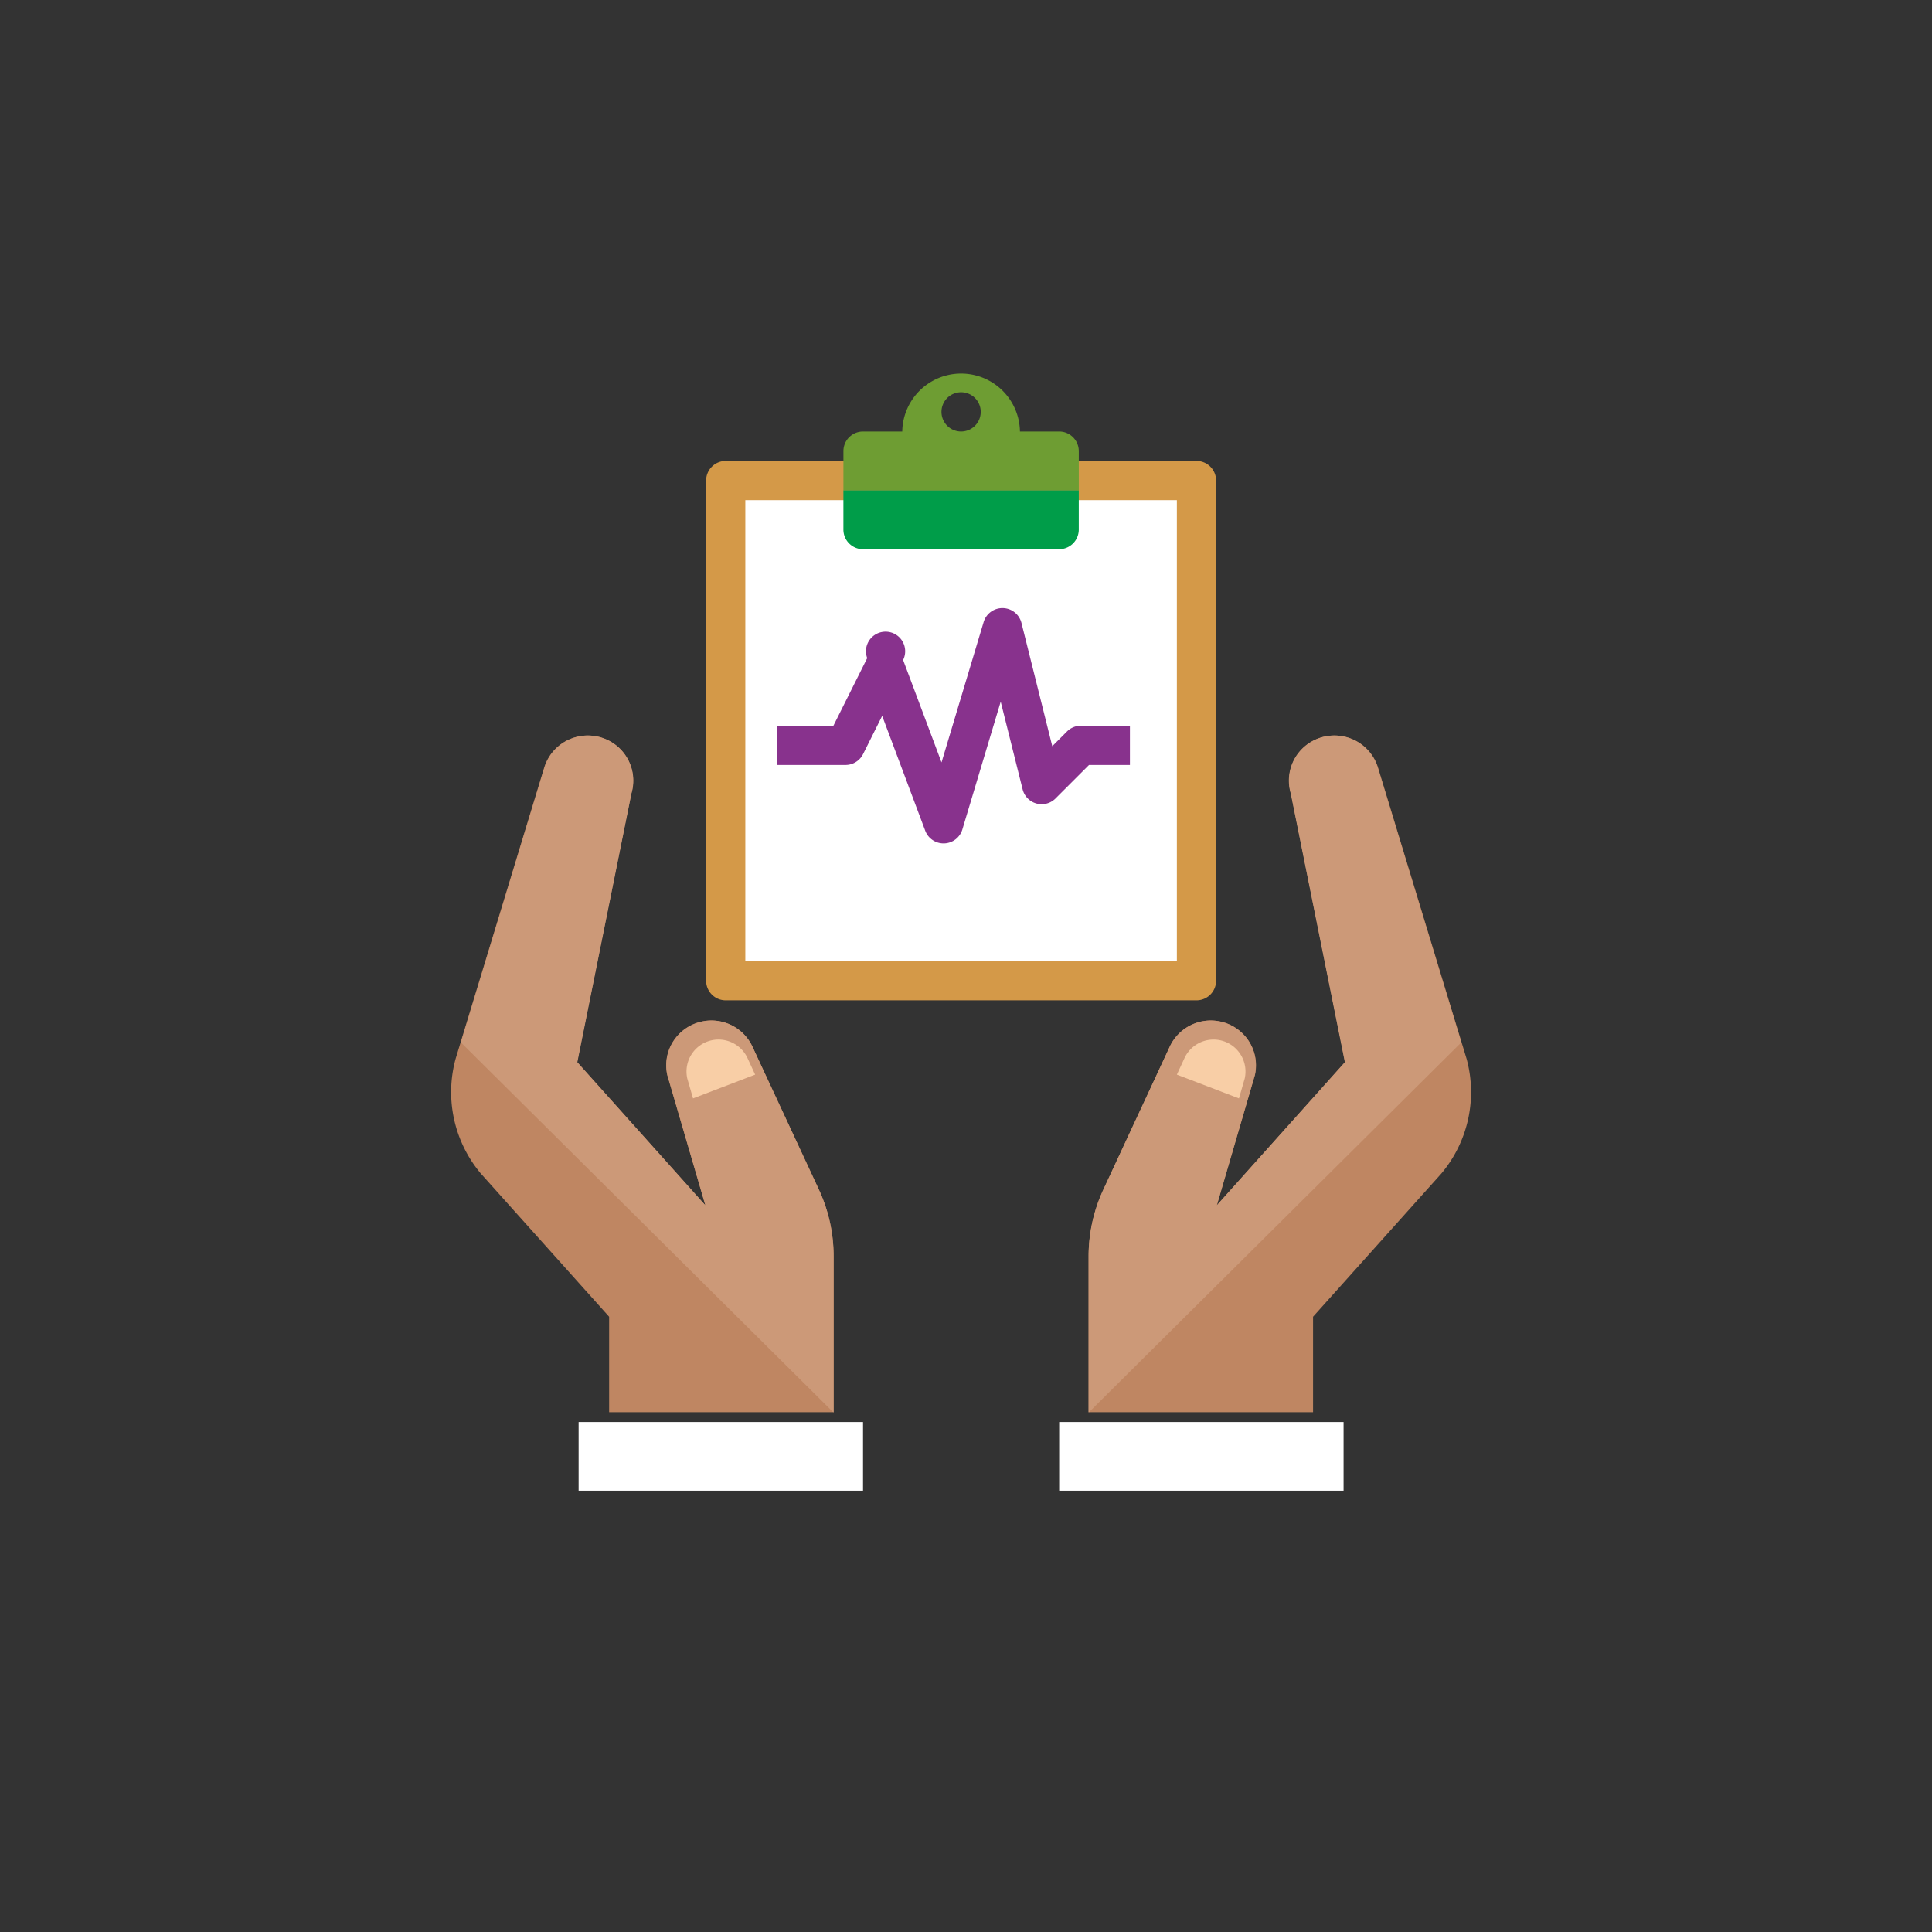 <?xml version="1.0" encoding="UTF-8"?>
<svg xmlns="http://www.w3.org/2000/svg" width="137" height="137">
  <rect width="100%" height="100%" fill="#333333" stroke="none"/>
  <g fill="none" fill-rule="evenodd">
    <path d="M86.234 34.076a1.39 1.39 0 0 0-1.391-1.39H51.462a1.39 1.39 0 0 0-1.39 1.39v35.467c0 .768.621 1.391 1.39 1.391h33.38a1.39 1.39 0 0 0 1.392-1.39V34.075z" fill="#D49948"></path>
    <path fill="#FFF" d="M83.452 35.467h-30.6v32.685h30.6z"></path>
    <path d="M66.91 59.807a1.39 1.39 0 0 1-1.302-.903l-3.052-8.14-1.355 2.711c-.236.471-.718.769-1.245.769h-4.868v-2.782h4.01l2.396-4.795a1.39 1.39 0 1 1 2.547.134l2.723 7.263 2.987-9.956a1.392 1.392 0 0 1 2.682.063l2.185 8.743 1.045-1.045c.26-.26.615-.407.983-.407h3.478v2.782h-2.901l-2.374 2.374a1.39 1.39 0 0 1-2.334-.646l-1.554-6.217-2.718 9.061a1.39 1.39 0 0 1-1.285.99l-.048.001" fill="#88328D"></path>
    <path d="M68.152 30.599a1.391 1.391 0 1 1 .001-2.783 1.391 1.391 0 0 1 0 2.783m6.954 0h-2.782a4.173 4.173 0 0 0-8.345 0h-2.782c-.768 0-1.39.623-1.39 1.39v2.783h16.69V31.99c0-.768-.624-1.391-1.391-1.391" fill="#6E9D33"></path>
    <path d="M59.807 34.772v2.781c0 .768.623 1.391 1.391 1.391h13.909a1.39 1.39 0 0 0 1.39-1.39v-2.782h-16.69z" fill="#009D49"></path>
    <g>
      <path fill="#FFF" d="M61.198 105.706H41.03v-4.868h20.168z"></path>
      <path d="M43.194 100.142v-6.77L34.098 83.22a8.972 8.972 0 0 1-1.795-8.124l6.284-20.664a3.21 3.21 0 0 1 1.925-2.059 3.248 3.248 0 0 1 2.82.24 3.19 3.19 0 0 1 1.433 3.646L40.92 75.32l9.096 10.154-2.702-9.241a3.158 3.158 0 0 1 .444-2.424 3.202 3.202 0 0 1 2.054-1.381 3.208 3.208 0 0 1 3.536 1.783l4.718 10.142a11.217 11.217 0 0 1 1.046 4.727v11.061H43.194z" fill="#BF8662"></path>
      <path fill="#FFF" d="M75.107 105.706h20.167v-4.868H75.107z"></path>
      <path d="M93.11 100.142v-6.77l9.096-10.153a8.972 8.972 0 0 0 1.796-8.124L97.718 54.43a3.21 3.21 0 0 0-1.925-2.059 3.245 3.245 0 0 0-2.819.24 3.187 3.187 0 0 0-1.434 3.646l3.845 19.063-9.096 10.154 2.701-9.241a3.158 3.158 0 0 0-.443-2.424 3.202 3.202 0 0 0-2.055-1.381 3.208 3.208 0 0 0-3.536 1.783L78.24 84.354a11.217 11.217 0 0 0-1.046 4.727v11.061H93.11z" fill="#BF8662"></path>
      <path d="M97.697 54.431a3.208 3.208 0 0 0-1.922-2.059 3.241 3.241 0 0 0-2.817.24 3.19 3.19 0 0 0-1.432 3.646l3.84 19.063-9.086 10.154 2.698-9.241a3.16 3.16 0 0 0-.441-2.424 3.201 3.201 0 0 0-2.054-1.381 3.206 3.206 0 0 0-3.533 1.783L78.24 84.354a11.227 11.227 0 0 0-1.046 4.727v11.061h.028l26.398-26.22-5.922-19.49zM38.608 54.431a3.208 3.208 0 0 1 1.921-2.059 3.241 3.241 0 0 1 2.817.24 3.19 3.19 0 0 1 1.433 3.646l-3.84 19.063 9.086 10.154-2.699-9.241a3.16 3.16 0 0 1 .442-2.424 3.201 3.201 0 0 1 2.054-1.381 3.206 3.206 0 0 1 3.532 1.783l4.712 10.142a11.21 11.21 0 0 1 1.046 4.727v11.061h-.029l-26.398-26.22 5.923-19.49z" fill="#CC9978"></path>
      <path d="M49.048 74.746a2.265 2.265 0 0 0-.313 1.729l.409 1.413 4.404-1.685-.54-1.17a2.268 2.268 0 0 0-3.96-.287zM86.497 73.76a2.266 2.266 0 0 1 1.768 2.715l-.409 1.413-4.404-1.686.54-1.169a2.27 2.27 0 0 1 2.505-1.273" fill="#F8CEA6"></path>
    </g>
  </g>
</svg>
